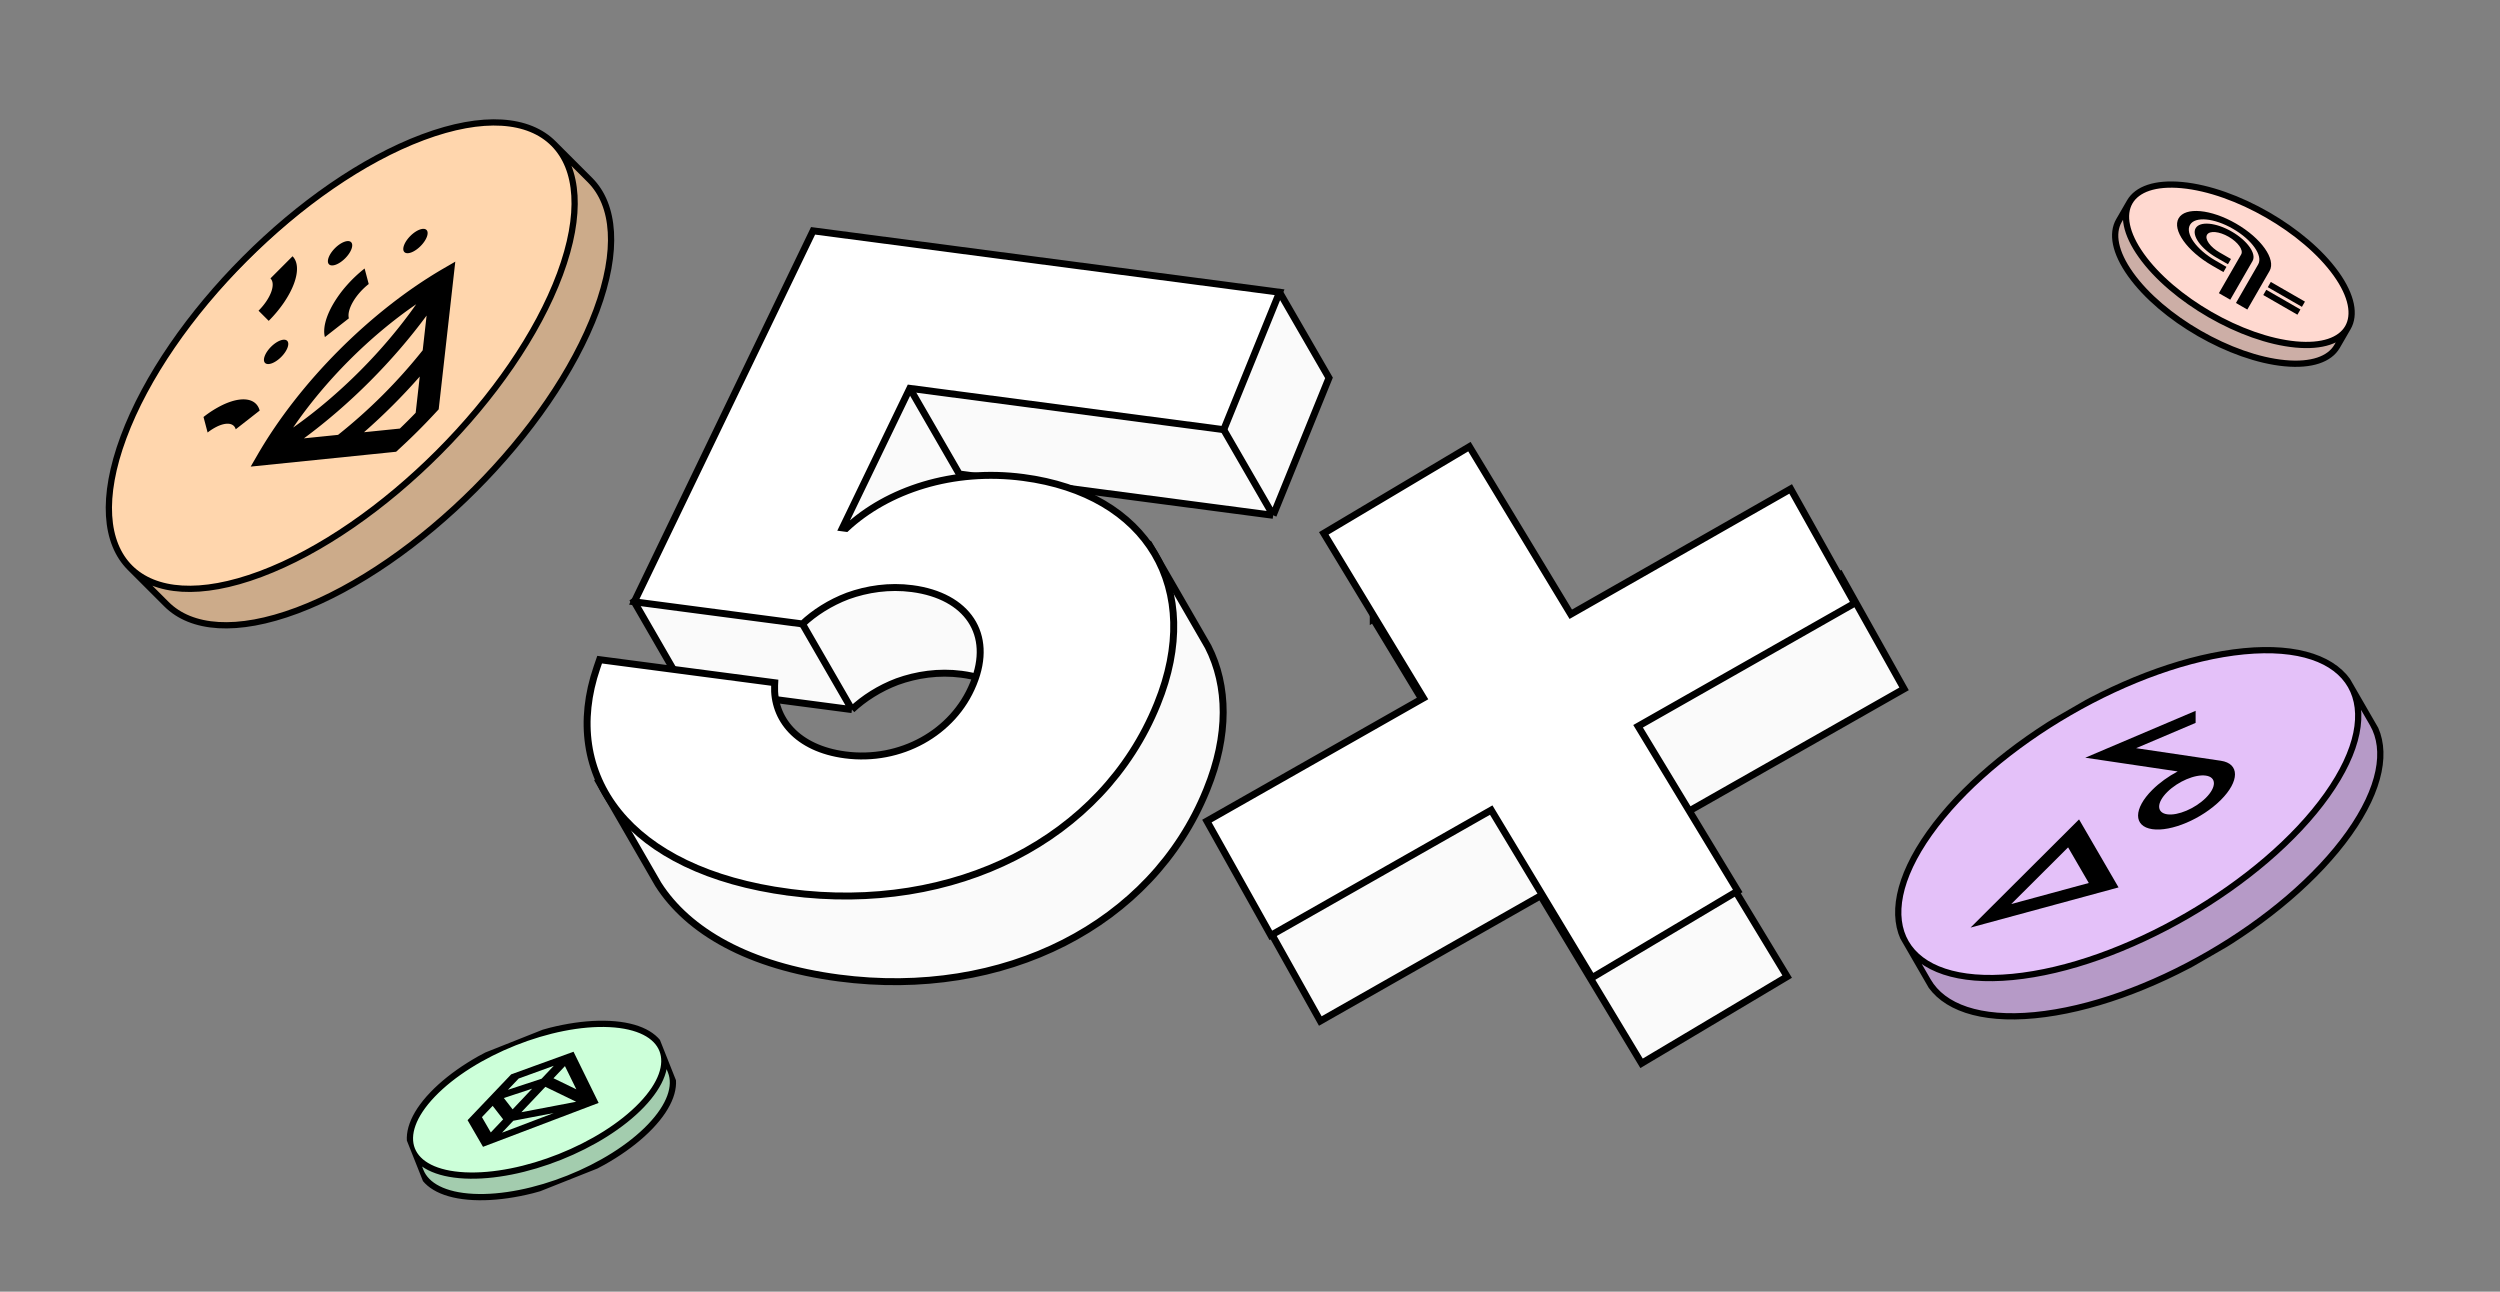 <svg width="360" height="186" viewBox="0 0 360 186" fill="none" xmlns="http://www.w3.org/2000/svg"><rect x="0" y="0" width="360" height="186" fill="#808080" stroke="none"/><g clip-path="url(#clip0_1368_215144)"><path d="M197.747 89.133l14.349 23.715-31.183 17.72 9.21 16.458 31.731-18.039 14.53 24.129 20.968-12.485-14.349-23.714 31.183-17.72-9.21-16.459-31.665 18.048-14.596-24.138-20.968 12.485zm-99.291 9.861l12.111 1.595 12.111 1.594-7.437-12.88-3.912-17.02-20.028 14.318 7.155 12.393zm84.88-24.788l8.04-19.79-6.81-11.795-26.777 7.373 18.109 11.328 7.438 12.884z" fill="#FAFAFA"/><path d="M138.135 68.255l45.201 5.95-7.438-12.883-18.109-11.328-32.681-4.303 13.027 22.564z" fill="#FAFAFA"/><path fill-rule="evenodd" clip-rule="evenodd" d="M173.738 113.792c-7.889 19.418-29.197 30.165-52.956 27.037-12.952-1.706-21.688-6.721-25.997-13.486l-8.607-14.908 12.278-13.44 12.111 1.594 7.502 13.31 29.194-3.072.051-.123c2.864-7.051-.893-12.562-8.835-13.607-3.309-.436-6.506.055-9.284 1.058-2.554.966-4.821 2.427-6.517 4.028l-7.437-12.88-3.912-17.02 12.874-26.71.905.118 13.027 22.564 27.295 10.08 8.544 14.798c2.863 5.624 2.974 12.757-.186 20.535l-.05.124z" fill="#FAFAFA"/><path d="M138.135 68.255l45.201 5.95m-45.201-5.95l27.295 10.08 8.544 14.798c2.863 5.624 2.974 12.757-.186 20.535l-.05.124c-7.889 19.418-29.197 30.165-52.956 27.037-12.952-1.706-21.688-6.721-25.997-13.486l-8.607-14.908 12.278-13.44m39.679-30.74L125.108 45.69m58.228 28.515l8.04-19.79-6.81-11.795-26.777 7.373m25.547 24.212l-7.438-12.884-18.109-11.328m-59.333 49L91.3 86.601l20.028-14.318M98.456 98.994l12.111 1.595m12.111 1.594c1.696-1.601 3.963-3.062 6.517-4.028 2.778-1.003 5.975-1.494 9.284-1.058 7.942 1.045 11.699 6.556 8.835 13.607l-.051.123-29.194 3.072-7.502-13.31m12.111 1.594l-7.437-12.88-3.912-17.02m11.349 29.9l-12.111-1.594m47.222-50.595l-32.681-4.303m-13.779 26.592l12.874-26.71.905.118m72.639 43.442l14.349 23.715-31.183 17.72 9.21 16.458 31.731-18.039 14.53 24.129 20.968-12.485-14.349-23.714 31.183-17.72-9.211-16.459-31.664 18.048-14.596-24.138-20.968 12.485z" stroke="#000"/><path d="M113.663 128.495c23.759 3.128 45.067-7.618 52.956-27.037l.05-.123c6.733-16.574-1.389-30.218-19.324-32.579-10.126-1.333-19.552 1.791-25.497 7.328l-.529-.07 9.697-20.092 45.201 5.95 8.04-19.79-67.174-8.843L91.336 86.66l24.222 3.189c1.697-1.601 3.963-3.062 6.517-4.028 2.778-1.003 5.976-1.494 9.285-1.059 7.941 1.046 11.698 6.557 8.834 13.607l-.05.124c-2.864 7.05-10.5 11.257-18.441 10.212-6.949-.915-10.364-5.209-10.16-10.003l.019-.389-25.215-3.32-.386 1.123c-5.305 15.459 4.34 29.303 27.702 32.378zM190.627 76.8l14.35 23.714-31.183 17.721 9.21 16.457 31.731-18.039 14.529 24.13 20.969-12.485-14.35-23.715 31.183-17.72-9.21-16.458-31.664 18.048-14.596-24.138L190.627 76.8z" fill="#fff"/><path d="M113.663 128.495c23.759 3.128 45.067-7.618 52.956-27.037l.05-.123c6.733-16.574-1.389-30.218-19.324-32.579-10.126-1.333-19.552 1.791-25.497 7.328l-.529-.07 9.697-20.092 45.201 5.95 8.04-19.79-67.174-8.843L91.336 86.66l24.222 3.189c1.697-1.601 3.963-3.062 6.517-4.028 2.778-1.003 5.976-1.494 9.285-1.059 7.941 1.046 11.698 6.557 8.834 13.607l-.05.124c-2.864 7.05-10.5 11.257-18.441 10.212-6.949-.915-10.364-5.209-10.16-10.003l.019-.389-25.215-3.32-.386 1.123c-5.305 15.459 4.34 29.303 27.702 32.378zM190.627 76.8l14.35 23.714-31.183 17.721 9.21 16.457 31.731-18.039 14.529 24.13 20.969-12.485-14.35-23.715 31.183-17.72-9.21-16.458-31.664 18.048-14.596-24.138L190.627 76.8z" stroke="#000"/><g clip-path="url(#clip1_1368_215144)"><g clip-path="url(#clip2_1368_215144)"><g clip-path="url(#clip3_1368_215144)"><path fill="#FFD6AD" d="M6.117 94.461l23.289-63.127 63.078-23.42L69.195 71.04z"/><path d="M31.263 61.42a7.56 7.56 0 00-1.366.864l-.592-2.237a15.109 15.109 0 012.732-1.727c.897-.43 1.745-.696 2.496-.782.751-.086 1.39.01 1.88.281.492.272.824.714.98 1.302l-3.452 2.7a1.008 1.008 0 00-.49-.65c-.245-.136-.564-.184-.94-.141-.375.043-.8.176-1.248.39z" fill="#000"/><path fill-rule="evenodd" clip-rule="evenodd" d="M37.1 65.463c6.055-10.456 16.257-20.687 26.718-26.775l1.744-1.015-2.39 21.268-.81.87a86.888 86.888 0 01-4.448 4.435l-.872.808L36.1 67.19l1-1.726zm6.664-2.34C50.331 58.28 56.59 52.015 61.43 45.441l-.562 5.001A76.203 76.203 0 0148.68 62.621l-4.916.501zm8.654-.883l5.16-.526a77.42 77.42 0 002.28-2.273l.585-5.217a86.778 86.778 0 01-8.025 8.016zm7.518-18.432c-4.67 6.663-11.07 13.078-17.724 17.761 4.61-6.742 10.983-13.131 17.724-17.761z" fill="#000"/><path d="M50.237 45.84c-.078-.295-.066-.655.036-1.063.101-.407.29-.852.556-1.31.265-.46.602-.922.991-1.362.39-.44.823-.849 1.276-1.204l-.592-2.237a19.338 19.338 0 00-2.552 2.407 17.107 17.107 0 00-1.983 2.723c-.53.917-.909 1.808-1.112 2.622-.203.814-.227 1.536-.072 2.124l3.452-2.7zm-10.973-4.947c-.018-.338-.126-.61-.319-.802l3.18-3.188c.386.384.602.93.638 1.605.036.675-.11 1.467-.428 2.33-.319.864-.804 1.782-1.428 2.703a18.56 18.56 0 01-2.212 2.662L37.23 44.74c.418-.418.793-.87 1.105-1.33.313-.46.555-.92.715-1.352.159-.431.232-.828.214-1.165zm2.14 9.168c.335-.908-.13-1.37-1.036-1.034-.908.337-1.915 1.346-2.25 2.254-.335.908.13 1.37 1.037 1.034.907-.337 1.914-1.346 2.249-2.254zm8.172-15.236c.907-.336 1.371.127 1.036 1.034-.334.908-1.342 1.917-2.249 2.254-.907.337-1.37-.126-1.036-1.034.335-.908 1.342-1.917 2.25-2.254zm11.894-.727c.334-.908-.13-1.37-1.037-1.034-.907.337-1.914 1.346-2.25 2.254-.334.908.13 1.371 1.037 1.034.907-.337 1.914-1.346 2.25-2.254z" fill="#000"/></g><path d="M42.777 87.912c17.356-6.49 36.658-25.831 43.11-43.2 3.217-8.66 2.634-15.194-.91-18.766l-5.25-5.25c3.544 3.572 4.127 10.106.91 18.765-6.452 17.37-25.754 36.711-43.11 43.2-8.683 3.247-15.234 2.662-18.806-.908l5.25 5.25c3.572 3.57 10.123 4.155 18.806.909z" fill="#FFD6AD"/><path d="M42.777 87.912c17.356-6.49 36.658-25.831 43.11-43.2 3.217-8.66 2.634-15.194-.91-18.766l-5.25-5.25c3.544 3.572 4.127 10.106.91 18.765-6.452 17.37-25.754 36.711-43.11 43.2-8.683 3.247-15.234 2.662-18.806-.908l5.25 5.25c3.572 3.57 10.123 4.155 18.806.909z" fill="#000" fill-opacity=".2"/><path d="M79.727 20.695h0M18.695 81.728l.026.026m61.006-61.057l5.25 5.25c3.544 3.572 4.127 10.106.91 18.765-6.452 17.37-25.754 36.711-43.11 43.2-8.683 3.247-15.234 2.662-18.806-.908l-5.25-5.25m61.006-61.057c3.544 3.572 4.127 10.106.91 18.765-6.452 17.37-25.754 36.711-43.11 43.2-8.683 3.247-15.234 2.662-18.806-.908m61.006-61.057c-3.565-3.594-10.127-4.19-18.832-.936-17.356 6.49-36.658 25.831-43.11 43.2-3.225 8.681-2.631 15.226.936 18.793" stroke="#000" stroke-width=".9"/></g></g><g clip-path="url(#clip4_1368_215144)"><g clip-path="url(#clip5_1368_215144)"><path fill="#FFD9D0" d="M300.156 25.344l28.145 2.586 16.361 23.047-28.145-2.586z"/><path d="M315.358 32.382c.711-1.252 3.484-.997 6.196.57 2.715 1.568 4.34 3.856 3.629 5.11l-3.207 5.569 1.639.944 3.208-5.57c.948-1.67-1.214-4.716-4.83-6.805-3.62-2.091-7.326-2.432-8.275-.76-.948 1.67 1.214 4.715 4.83 6.804l.003.002 1.623.934.434-.753-1.622-.934c-2.715-1.569-4.339-3.858-3.628-5.111zm11.637 8.218l-.434.754 4.918 2.832.434-.753-4.918-2.832zm-.651 1.131l-.434.754 4.918 2.832.434-.754-4.918-2.832z" fill="#000"/><path d="M317.812 33.806c.36-.624 1.752-.496 3.11.286 1.357.782 2.167 1.922 1.807 2.546l-3.211 5.577 1.639.944 3.211-5.577c.6-1.04-.749-2.94-3.012-4.243-2.263-1.304-4.584-1.517-5.183-.477-.599 1.04.75 2.94 3.013 4.244l1.639.944.434-.753-1.639-.944c-1.358-.782-2.168-1.922-1.808-2.547z" fill="#000"/></g><path d="M306.799 39.506c4.519 6.337 14.465 12.065 22.215 12.795 3.862.364 6.45-.583 7.514-2.41l1.56-2.7c-1.064 1.826-3.652 2.773-7.515 2.41-7.749-.73-17.695-6.459-22.215-12.796-2.261-3.17-2.736-5.891-1.676-7.729l-1.559 2.701c-1.06 1.837-.586 4.56 1.676 7.73z" fill="#FFD9D0"/><path d="M306.799 39.506c4.519 6.337 14.465 12.065 22.215 12.795 3.862.364 6.45-.583 7.514-2.41l1.56-2.7c-1.064 1.826-3.652 2.773-7.515 2.41-7.749-.73-17.695-6.459-22.215-12.796-2.261-3.17-2.736-5.891-1.676-7.729l-1.559 2.701c-1.06 1.837-.586 4.56 1.676 7.73z" fill="#000" fill-opacity=".2"/><path d="M338.088 47.19h0M306.69 29.064l-.008.013m31.406 18.115l-1.56 2.7c-1.064 1.827-3.652 2.774-7.514 2.41-7.75-.73-17.696-6.458-22.215-12.795-2.262-3.17-2.736-5.892-1.676-7.729l1.559-2.7m31.406 18.114c-1.064 1.826-3.652 2.773-7.515 2.41-7.749-.73-17.695-6.459-22.215-12.796-2.261-3.17-2.736-5.891-1.676-7.729m31.406 18.115c1.07-1.838.599-4.565-1.668-7.743-4.52-6.336-14.466-12.065-22.215-12.795-3.873-.364-6.464.588-7.523 2.423" stroke="#000" stroke-width=".9"/></g><g clip-path="url(#clip6_1368_215144)"><g clip-path="url(#clip7_1368_215144)"><g clip-path="url(#clip8_1368_215144)"><path fill="#CCFFD9" d="M51.863 168.538l20.853-21.911 30.208 1.563-20.853 21.911z"/><path fill-rule="evenodd" clip-rule="evenodd" d="M67.33 161.305l6.279-6.598 8.978-3.258 3.616 7.371-16.649 6.323-2.224-3.838zm3.344 1.766l1.78-1.882-1.511-1.946-1.546 1.624 1.277 2.204zm3.24-1.682l-1.624 1.719 7.456-2.832-5.831 1.113zm1.164-1.231l3.454-3.655 4.436 2.15-7.89 1.505zm1.551-3.389l-2.812 2.977-1.267-1.632 4.08-1.345zm3.07-1.502l3.295 1.597-1.641-3.346-1.654 1.749zm.047-1.795l-1.762 1.865-4.841 1.595 1.546-1.625 5.057-1.835z" fill="#000"/></g><path d="M68.16 172.362c8.32.411 19.73-4.136 25.487-10.157 2.87-3.001 3.793-5.802 2.966-7.908l-1.233-3.102c.827 2.106-.096 4.907-2.965 7.908-5.757 6.021-17.168 10.568-25.488 10.157-4.162-.206-6.762-1.614-7.6-3.724l1.232 3.102c.838 2.11 3.438 3.518 7.6 3.724z" fill="#CCFFD9"/><path d="M68.16 172.362c8.32.411 19.73-4.136 25.487-10.157 2.87-3.001 3.793-5.802 2.966-7.908l-1.233-3.102c.827 2.106-.096 4.907-2.965 7.908-5.757 6.021-17.168 10.568-25.488 10.157-4.162-.206-6.762-1.614-7.6-3.724l1.232 3.102c.838 2.11 3.438 3.518 7.6 3.724z" fill="#000" fill-opacity=".2"/><path d="M95.38 151.195h0m-36.06 14.326l.007.015m36.053-14.341l1.233 3.102c.827 2.106-.096 4.907-2.966 7.908-5.756 6.021-17.167 10.568-25.487 10.157-4.163-.206-6.763-1.614-7.601-3.724l-1.232-3.102m36.053-14.341c.827 2.106-.096 4.907-2.965 7.908-5.757 6.021-17.168 10.568-25.488 10.157-4.162-.206-6.762-1.614-7.6-3.724m36.053-14.341c-.831-2.118-3.434-3.533-7.607-3.739-8.32-.412-19.73 4.135-25.487 10.156-2.877 3.009-3.797 5.817-2.96 7.924" stroke="#000" stroke-width=".9"/></g></g><g clip-path="url(#clip9_1368_215144)"><g clip-path="url(#clip10_1368_215144)"><g clip-path="url(#clip11_1368_215144)"><path fill="#E4C1F9" d="M261.191 143.479l33.285-47.097 57.419-5.398-33.285 47.098z"/><path fill-rule="evenodd" clip-rule="evenodd" d="M300.28 109.11l13.306 1.976c-1.338.711-2.618 1.623-3.654 2.656-2.729 2.72-2.734 5.253-.012 5.657 2.722.404 7.141-1.473 9.869-4.193 2.728-2.72 2.733-5.253.011-5.658l-12.199-1.811 8.567-3.64.003-1.74-15.891 6.753zm11.795 4.95c1.542-1.538 4.039-2.599 5.578-2.37 1.538.228 1.535 1.66-.007 3.197-1.542 1.538-4.039 2.599-5.578 2.371-1.538-.229-1.535-1.661.007-3.198zm-12.691 3.934l-15.625 15.578 21.313-5.784-5.688-9.794zm1.402 9.157l-11.164 3.03 8.185-8.16 2.979 5.13z" fill="#000"/></g><path d="M292.998 146.189c15.809-1.522 36.08-13.254 45.276-26.203 4.584-6.455 5.551-11.994 3.409-15.738l-3.182-5.511c2.142 3.744 1.175 9.283-3.409 15.738-9.196 12.949-29.467 24.681-45.276 26.203-7.909.761-13.203-1.176-15.368-4.924l3.182 5.511c2.165 3.748 7.459 5.686 15.368 4.924z" fill="#E4C1F9"/><path d="M292.998 146.189c15.809-1.522 36.08-13.254 45.276-26.203 4.584-6.455 5.551-11.994 3.409-15.738l-3.182-5.511c2.142 3.744 1.175 9.283-3.409 15.738-9.196 12.949-29.467 24.681-45.276 26.203-7.909.761-13.203-1.176-15.368-4.924l3.182 5.511c2.165 3.748 7.459 5.686 15.368 4.924z" fill="#000" fill-opacity=".2"/><path d="M338.501 98.736h0m-64.069 36.99l.016.028m64.053-37.017l3.182 5.511c2.142 3.744 1.175 9.283-3.409 15.738-9.196 12.949-29.467 24.681-45.276 26.203-7.909.762-13.203-1.176-15.368-4.924l-3.182-5.511m64.053-37.017c2.142 3.744 1.175 9.283-3.409 15.738-9.196 12.949-29.467 24.681-45.276 26.203-7.909.761-13.203-1.176-15.368-4.924m64.053-37.017c-2.154-3.767-7.455-5.716-15.384-4.953-15.809 1.523-36.08 13.254-45.276 26.204-4.595 6.471-5.555 12.022-3.393 15.766" stroke="#000" stroke-width=".9"/></g></g></g><defs><clipPath id="clip0_1368_215144"><path fill="#fff" d="M0 0h360v186H0z"/></clipPath><clipPath id="clip1_1368_215144"><path fill="#fff" transform="rotate(-45 59.684 40.278)" d="M0 0h89.096v89.096H0z"/></clipPath><clipPath id="clip2_1368_215144"><path fill="#fff" transform="rotate(-45 83.866 28.949)" d="M0 0h87.239v47.796H0z"/></clipPath><clipPath id="clip3_1368_215144"><rect width="67.286" height="67.286" rx="33.643" transform="matrix(.346 -.938 .937 -.348 6.117 94.461)" fill="#fff"/></clipPath><clipPath id="clip4_1368_215144"><path fill="#fff" transform="rotate(30 131.231 594.259)" d="M0 0h37.425v37.425H0z"/></clipPath><clipPath id="clip5_1368_215144"><rect width="28.264" height="28.264" rx="14.132" transform="matrix(.996 .091 .579 .815 300.156 25.344)" fill="#fff"/></clipPath><clipPath id="clip6_1368_215144"><path fill="#fff" transform="rotate(-21.667 414.748 -61.47)" d="M0 0h40.053v40.053H0z"/></clipPath><clipPath id="clip7_1368_215144"><path fill="#fff" transform="rotate(-21.667 438.524 -67.15)" d="M0 0h39.219v21.487H0z"/></clipPath><clipPath id="clip8_1368_215144"><rect width="30.248" height="30.248" rx="15.124" transform="matrix(.689 -.724 .999 .052 51.863 168.538)" fill="#fff"/></clipPath><clipPath id="clip9_1368_215144"><path fill="#fff" transform="rotate(-30 326.14 -424.611)" d="M0 0h76.366v76.366H0z"/></clipPath><clipPath id="clip10_1368_215144"><path fill="#fff" transform="rotate(-30 358.398 -434.844)" d="M0 0h74.775v40.967H0z"/></clipPath><clipPath id="clip11_1368_215144"><rect width="57.672" height="57.672" rx="28.836" transform="matrix(.577 -.817 .996 -.094 261.191 143.479)" fill="#fff"/></clipPath></defs></svg>
